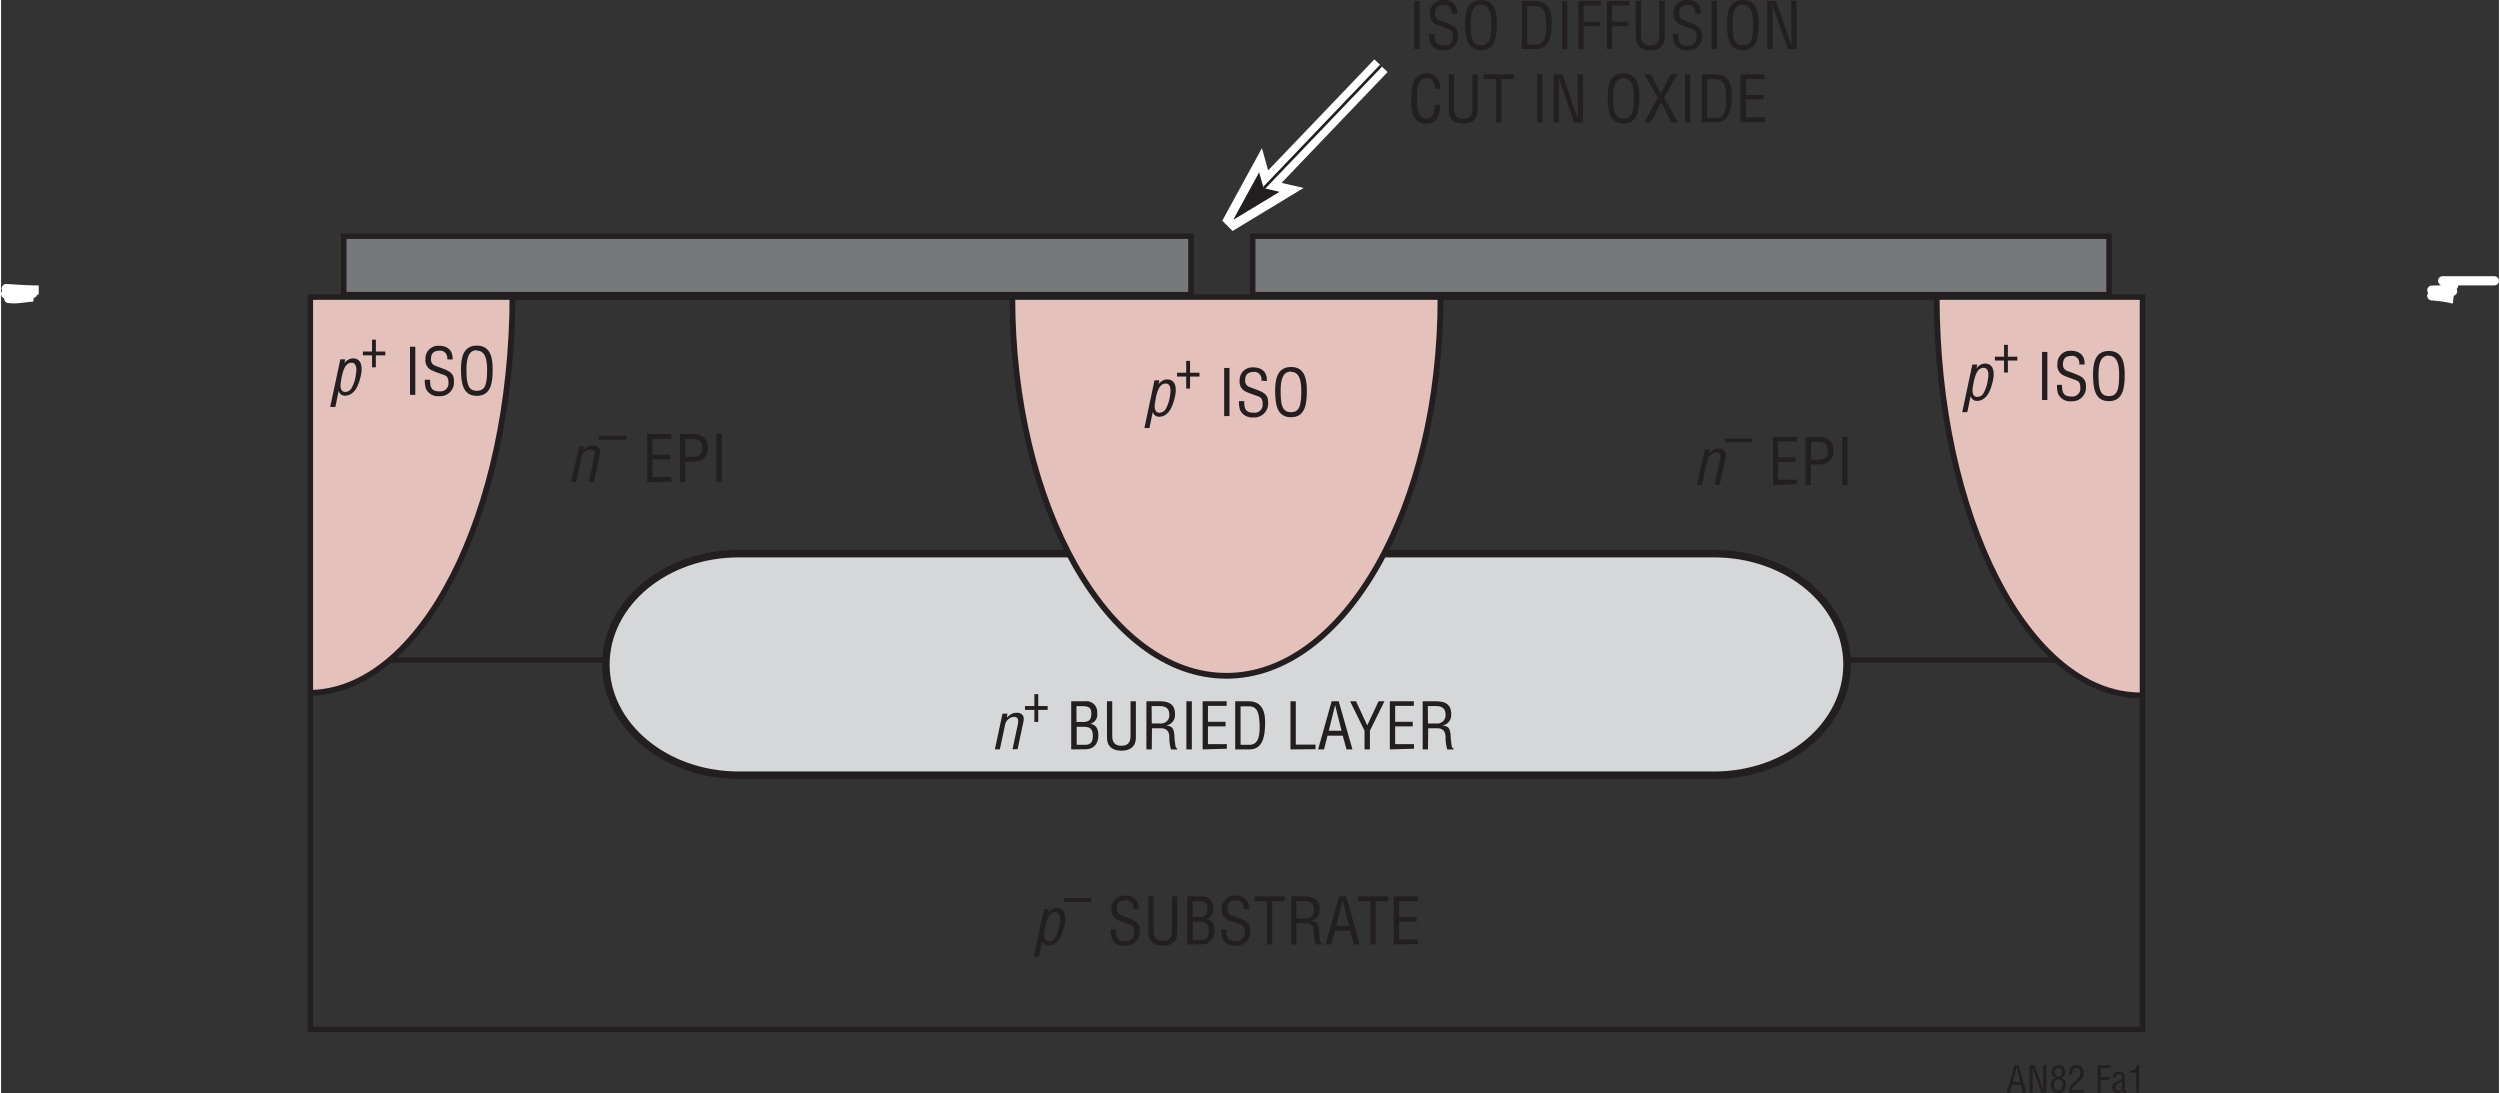<svg id="f0428855-f13b-4094-8fe2-5c01106da010" data-name="ab94475b-f3a3-4d1a-a9bf-9be7e2fa56c6" xmlns="http://www.w3.org/2000/svg" xmlns:xlink="http://www.w3.org/1999/xlink" width="7.57in" height="3.31in" viewBox="0 0 545.4 238.68"><rect x="0" y="0" width="545.4" height="238.68" fill="#333333" stroke="none"/><defs><clipPath id="b60332b8-0b71-4107-9d65-f72501482d23"><rect x="67.13" y="64.41" width="400.5" height="160" fill="none"/></clipPath></defs><title>an82 Fa1</title><line x1="75.67" y1="144.12" x2="453.41" y2="144.12" fill="none" stroke="#231f20" stroke-width="1.2"/><path d="M403.06,145.08c0,13.36-13,24.19-29,24.19h-213c-16,0-29-10.83-29-24.19s13-24.2,29-24.2H374C390.06,120.88,403.06,131.71,403.06,145.08Z" fill="#d5d7d8"/><path d="M403.06,145.08c0,13.36-13,24.19-29,24.19h-213c-16,0-29-10.83-29-24.19s13-24.2,29-24.2H374C390.06,120.88,403.06,131.71,403.06,145.08Z" fill="none" stroke="#231f20" stroke-width="1.64"/><rect x="74.83" y="51.57" width="184.98" height="12.77" fill="#77787b"/><rect x="74.83" y="51.57" width="184.98" height="12.77" fill="none" stroke="#231f20" stroke-width="1.2"/><rect x="273.29" y="51.57" width="186.98" height="12.77" fill="#77787b"/><rect x="273.29" y="51.57" width="186.98" height="12.77" fill="none" stroke="#231f20" stroke-width="1.2"/><path d="M1.13,63c2.38.15,4.71.33,7.09.33H7.59" fill="none" stroke="#fff" stroke-linecap="round" stroke-width="2"/><path d="M1,64.19c2,0,4-.16,5.93-.13" fill="none" stroke="#fff" stroke-linecap="round" stroke-width="2"/><path d="M1.66,65.17c1.88.26,3.48-.22,5.32-.32l-.25-.07" fill="none" stroke="#fff" stroke-linecap="round" stroke-width="2"/><path d="M533.1,61.31h11.3" fill="none" stroke="#fff" stroke-linecap="round" stroke-width="2"/><path d="M530.74,63.35c1.42,0,3.24-.22,4.55.25" fill="none" stroke="#fff" stroke-linecap="round" stroke-width="2"/><path d="M530.74,64.6a31.06,31.06,0,0,1,4.6.65h-.15" fill="none" stroke="#fff" stroke-linecap="round" stroke-width="2"/><path d="M533.69,62.25a12.07,12.07,0,0,1,1.8.1" fill="none" stroke="#fff" stroke-linecap="round" stroke-width="2"/><path d="M308.55,10.72V.21h1.16V10.72Z" fill="#231f20"/><path d="M316.68,3a1.61,1.61,0,0,0-1.29-1.89,1.29,1.29,0,0,0-.39,0c-1.7,0-1.88,1.07-1.88,1.88a1.38,1.38,0,0,0,1,1.43l1.66.63c2,.74,2.36,1.44,2.36,2.83A3,3,0,0,1,315.31,11a3.23,3.23,0,0,1-.44,0A2.88,2.88,0,0,1,312,9.3a5.91,5.91,0,0,1-.22-1.92H313c-.06,1.56.24,2.54,2,2.54a1.77,1.77,0,0,0,2-1.5,1.93,1.93,0,0,0,0-.34c0-1.59-.64-1.61-1.71-2-.57-.23-1.5-.52-2.06-.82A2.33,2.33,0,0,1,312,2.88,2.76,2.76,0,0,1,314.63,0h.28c1.92,0,3.1,1,3,3Z" fill="#231f20"/><path d="M323.17,0c3.07,0,3.45,2.83,3.43,5.24,0,2.91-.39,5.73-3.46,5.73s-3.43-2.82-3.46-5.73C319.68,2.83,320.05,0,323.17,0Zm-.06,1c-1.79,0-2.24,1.88-2.22,4.22,0,3,.32,4.65,2.25,4.65s2.24-1.61,2.26-4.65c0-2.29-.4-4.17-2.29-4.17Z" fill="#231f20"/><path d="M332.06,10.72V.21h2.88c3.28,0,3.73,2.66,3.65,5.25s-.59,5.26-3.44,5.26Zm1.16-1h1.86c1.71,0,2.41-1.28,2.3-4.42-.08-2.39-.42-4-2.3-4h-1.86Z" fill="#231f20"/><path d="M340.84,10.72V.21H342V10.72Z" fill="#231f20"/><path d="M344.39,10.72V.21h4.93v1h-3.77v3.5h3.51v1h-3.51v5Z" fill="#231f20"/><path d="M350.61,10.72V.21h4.93v1h-3.77v3.5h3.5v1h-3.5v5Z" fill="#231f20"/><path d="M356.92.21h1.16V7.76c0,.83.13,2.16,2,2.16s2-1.33,2-2.16V.21h1.17v8c0,1.88-1.25,2.79-3.16,2.79s-3.15-.91-3.15-2.79Z" fill="#231f20"/><path d="M369.94,3a1.61,1.61,0,0,0-1.27-1.89,1.29,1.29,0,0,0-.39,0c-1.7,0-1.88,1.07-1.88,1.88a1.38,1.38,0,0,0,1,1.43l1.66.63c2,.74,2.36,1.44,2.36,2.83A3,3,0,0,1,368.59,11a3.23,3.23,0,0,1-.44,0,2.87,2.87,0,0,1-2.87-1.67,5.91,5.91,0,0,1-.22-1.92h1.16c-.06,1.56.24,2.54,2,2.54a1.77,1.77,0,0,0,2-1.5,1.93,1.93,0,0,0,0-.34c0-1.59-.64-1.61-1.71-2-.57-.23-1.5-.52-2.06-.82a2.33,2.33,0,0,1-1.24-2.38A2.74,2.74,0,0,1,367.83,0h.3c1.92,0,3.1,1,3,3Z" fill="#231f20"/><path d="M373.5,10.72V.21h1.16V10.72Z" fill="#231f20"/><path d="M380.33,0c3.07,0,3.45,2.83,3.43,5.24,0,2.91-.39,5.73-3.46,5.73s-3.43-2.82-3.46-5.73C376.84,2.83,377.21,0,380.33,0Zm-.05,1c-1.8,0-2.25,1.88-2.23,4.22,0,3,.32,4.65,2.25,4.65s2.24-1.61,2.26-4.65c0-2.29-.44-4.17-2.28-4.17Z" fill="#231f20"/><path d="M390.89.21h1.16V10.72h-1.9L387.2,2.31a8.49,8.49,0,0,1-.39-1.58h0v10h-1.16V.21h1.89l3,8.6a11.83,11.83,0,0,1,.37,1.15h0V8.78Z" fill="#231f20"/><path d="M313.06,19.36c0-1.24-.43-2.31-1.89-2.31-2,0-2,2.87-2,4.26s-.09,4.61,2,4.61c1.39,0,1.68-1.14,1.82-2.28a2.52,2.52,0,0,1,.07-.72h1.17a2.28,2.28,0,0,1-.06.64,4,4,0,0,1-.62,2.23A2.64,2.64,0,0,1,311.27,27c-3.24,0-3.35-3.12-3.35-5.63s.35-5.34,3.34-5.34c2,0,3,1.49,3,3.36Z" fill="#231f20"/><path d="M316.1,16.21h1.16v7.55c0,.83.13,2.16,2,2.16s2-1.33,2-2.16V16.21h1.16v8c0,1.88-1.25,2.79-3.15,2.79s-3.15-.91-3.15-2.79Z" fill="#231f20"/><path d="M323.73,16.21h6.59v1.05h-2.71v9.46h-1.17V17.26h-2.71Z" fill="#231f20"/><path d="M335.39,26.72V16.21h1.16V26.72Z" fill="#231f20"/><path d="M344.23,16.21h1.16V26.72h-1.91l-2.94-8.41a8.49,8.49,0,0,1-.39-1.58h0v10H339V16.21h1.89l3,8.6a11.83,11.83,0,0,1,.37,1.15h0V24.78Z" fill="#231f20"/><path d="M354.28,16c3.07,0,3.44,2.83,3.43,5.24,0,2.91-.39,5.73-3.46,5.73s-3.43-2.82-3.46-5.73C350.79,18.83,351.15,16,354.28,16Zm-.06,1.05c-1.79,0-2.24,1.88-2.23,4.22,0,3,.33,4.65,2.26,4.65s2.24-1.61,2.26-4.65C356.52,18.93,356.07,17.05,354.22,17.05Z" fill="#231f20"/><path d="M361.74,21.32l-2.9-5.11h1.37l2.2,4.11,2.2-4.11H366l-2.88,5.11,3,5.4h-1.43l-2.23-4.4-2.27,4.4h-1.38Z" fill="#231f20"/><path d="M367.67,26.72V16.21h1.17V26.72Z" fill="#231f20"/><path d="M371.34,26.72V16.21h2.89c3.27,0,3.72,2.66,3.64,5.25s-.59,5.26-3.43,5.26Zm1.16-1h1.87c1.71,0,2.41-1.28,2.29-4.42-.08-2.39-.42-4-2.29-4H372.5Z" fill="#231f20"/><path d="M379.78,26.72V16.21H385v1.05h-4v3.48h3.83v1H381v3.88h4.12v1.05Z" fill="#231f20"/><path d="M226.62,208.85h-1.11l2.22-10.39h1.06l-.18.86h0a2.61,2.61,0,0,1,.84-.78,2.1,2.1,0,0,1,1-.29,2.06,2.06,0,0,1,.91.18,1.46,1.46,0,0,1,.6.5,2.13,2.13,0,0,1,.32.74,3.88,3.88,0,0,1,.1.9,6.66,6.66,0,0,1-.14,1.26,14.73,14.73,0,0,1-.47,1.73,7.1,7.1,0,0,1-.68,1.45,3.58,3.58,0,0,1-1,1.05,2.3,2.3,0,0,1-1.32.39,1.4,1.4,0,0,1-.88-.26,1.84,1.84,0,0,1-.53-.76h0Zm4.55-7.44a4.49,4.49,0,0,0,.06-.73,2.22,2.22,0,0,0-.25-1.1.87.87,0,0,0-.83-.42,1.41,1.41,0,0,0-.88.31,2.62,2.62,0,0,0-.61.79,5.76,5.76,0,0,0-.39,1c-.09.32-.18.68-.26,1.08v.07c-.07.35-.13.66-.17.94a4.22,4.22,0,0,0-.07.79,1.83,1.83,0,0,0,.24,1,.88.88,0,0,0,.83.38,1.54,1.54,0,0,0,1.34-.82,7.8,7.8,0,0,0,.87-2.48c0-.29.08-.55.12-.76Z" fill="#231f20"/><path d="M232.07,196.08h6v.84h-6Z" fill="#231f20"/><path d="M247.17,198.46a1.61,1.61,0,0,0-1.28-1.88,1.29,1.29,0,0,0-.39,0c-1.69,0-1.88,1.06-1.88,1.87a1.39,1.39,0,0,0,1,1.43l1.67.63c2,.74,2.35,1.44,2.35,2.83a3,3,0,0,1-2.83,3.16h-.43a2.88,2.88,0,0,1-2.88-1.66,5.91,5.91,0,0,1-.22-1.92h1.16c-.05,1.55.24,2.53,2,2.53a1.77,1.77,0,0,0,2-1.5,1.82,1.82,0,0,0,0-.33c0-1.6-.64-1.61-1.7-2-.58-.22-1.5-.52-2.06-.81a2.36,2.36,0,0,1-1.25-2.38,2.76,2.76,0,0,1,2.63-2.88h.3c1.92,0,3.09,1,3,3Z" fill="#231f20"/><path d="M250.48,195.71h1.17v7.56c0,.82.12,2.15,2,2.15s2-1.33,2-2.15v-7.56h1.16v8c0,1.87-1.25,2.78-3.15,2.78s-3.16-.91-3.16-2.78Z" fill="#231f20"/><path d="M259,206.22V195.71h3c1.91-.05,2.62,1,2.68,2.61a2,2,0,0,1-1.57,2.31h0c1.39.17,1.81,1.18,1.82,2.47a2.76,2.76,0,0,1-2.35,3.1,3.06,3.06,0,0,1-.8,0Zm1.17-6h1c1.42.07,2.24-.18,2.23-1.79,0-1.3-.48-1.68-2.24-1.65h-1Zm1.83,5c1.26,0,1.72-.6,1.72-2,0-2.08-1.33-1.94-2.52-1.94h-1v3.91Z" fill="#231f20"/><path d="M271.29,198.46a1.6,1.6,0,0,0-1.26-1.88,1.39,1.39,0,0,0-.41,0c-1.69,0-1.87,1.06-1.87,1.87a1.38,1.38,0,0,0,1,1.43l1.67.63c2,.74,2.35,1.44,2.35,2.83a3,3,0,0,1-2.83,3.16,3.23,3.23,0,0,1-.44,0,2.87,2.87,0,0,1-2.87-1.66,5.92,5.92,0,0,1-.23-1.92h1.16c-.05,1.55.24,2.53,2,2.53a1.77,1.77,0,0,0,2-1.5,1.82,1.82,0,0,0,0-.33c0-1.6-.65-1.61-1.71-2-.58-.22-1.5-.52-2.06-.81a2.36,2.36,0,0,1-1.25-2.38,2.76,2.76,0,0,1,2.63-2.88h.3c1.92,0,3.1,1,3,3Z" fill="#231f20"/><path d="M273.68,195.71h6.6v1.06h-2.72v9.45H276.4v-9.45h-2.72Z" fill="#231f20"/><path d="M282.84,206.22h-1.16V195.71h2.7c2.2,0,3.6.58,3.53,3a2.25,2.25,0,0,1-2,2.29h0c1.36.13,1.7.56,1.87,2a16.69,16.69,0,0,0,.22,2.34c0,.2.13.66.41.66v.24H287a9.31,9.31,0,0,1-.37-2.67c0-1.06-.42-2-1.79-2h-2Zm0-5.67h1.83a1.79,1.79,0,0,0,2-1.58,1.45,1.45,0,0,0,0-.36c0-1.8-1.44-1.84-2.22-1.84h-1.64Z" fill="#231f20"/><path d="M292.18,195.71h1.54l2.95,10.51h-1.29l-.82-3h-3.32l-.77,3h-1.29Zm.75.85h0l-1.39,5.58h2.77Z" fill="#231f20"/><path d="M296.26,195.71h6.6v1.06h-2.72v9.45H299v-9.45h-2.72Z" fill="#231f20"/><path d="M304.09,206.22V195.71h5.25v1.06h-4.09v3.47h3.84v1h-3.84v3.88h4.12v1Z" fill="#231f20"/><path d="M372.91,99h0a4.12,4.12,0,0,1,1-.8,2.43,2.43,0,0,1,1.12-.27,1.72,1.72,0,0,1,1.16.35,1.27,1.27,0,0,1,.41,1,4.22,4.22,0,0,1-.07.61l-1.28,6h-1.1l1.21-5.7a2.31,2.31,0,0,0,.06-.52.8.8,0,0,0-.22-.62,1,1,0,0,0-.72-.22,1.81,1.81,0,0,0-1.17.44,1.62,1.62,0,0,0-.55.61,3.59,3.59,0,0,0-.27.8l-1.1,5.21h-1.11L372,98.11h1.08Z" fill="#231f20"/><path d="M376.34,95.76h6v.84h-6Z" fill="#231f20"/><path d="M386.88,105.9V95.39h5.25v1H388v3.48h3.84v1H388v3.88h4.12v1Z" fill="#231f20"/><path d="M394,105.9V95.39h2.76a3.58,3.58,0,0,1,2.45.69,2.92,2.92,0,0,1,.86,2.24,2.83,2.83,0,0,1-1.49,2.82,8.28,8.28,0,0,1-2.71.3h-.7v4.46Zm1.17-5.51h1.13c1.6,0,2.58-.23,2.56-2s-1-1.93-2.45-1.93h-1.2Z" fill="#231f20"/><path d="M402,105.9V95.39h1.16V105.9Z" fill="#231f20"/><path d="M127.12,98.34h0a4.57,4.57,0,0,1,1-.8,2.56,2.56,0,0,1,1.12-.26,1.73,1.73,0,0,1,1.16.34,1.26,1.26,0,0,1,.4,1,2.48,2.48,0,0,1-.07.61l-1.27,6h-1.11l1.22-5.7a2.31,2.31,0,0,0,.06-.52.8.8,0,0,0-.22-.62,1,1,0,0,0-.72-.22,1.89,1.89,0,0,0-1.18.44,1.86,1.86,0,0,0-.54.61,3.77,3.77,0,0,0-.27.8l-1.1,5.21h-1.11l1.73-7.77h1.08Z" fill="#231f20"/><path d="M130.55,95.13h6V96h-6Z" fill="#231f20"/><path d="M141.08,105.27V94.76h5.26v1.06h-4.09v3.47h3.84v1h-3.84v3.88h4.12v1Z" fill="#231f20"/><path d="M148.25,105.27V94.76H151a3.58,3.58,0,0,1,2.45.69,3,3,0,0,1,.86,2.24,2.82,2.82,0,0,1-1.49,2.82,8,8,0,0,1-2.71.31h-.7v4.45Zm1.17-5.5h1.13c1.6,0,2.58-.24,2.56-2s-1.08-1.93-2.49-1.9h-1.2Z" fill="#231f20"/><path d="M156.2,105.27V94.76h1.17v10.51Z" fill="#231f20"/><line x1="275.72" y1="41.08" x2="301.3" y2="14.35" fill="none" stroke="#fff" stroke-width="4"/><polygon points="275.67 41.08 279.15 41.88 269.2 47.91 269.12 47.83 274.7 37.62 275.66 41.06 275.67 41.08" fill="#fff"/><polygon points="275.67 41.08 279.15 41.88 269.2 47.91 269.12 47.83 274.7 37.62 275.66 41.06 275.67 41.08" fill="none" stroke="#fff" stroke-miterlimit="10" stroke-width="4"/><polygon points="275.67 41.08 279.15 41.88 269.2 47.91 269.12 47.83 274.7 37.62 275.66 41.06 275.67 41.08" fill="#231f20"/><line x1="275.72" y1="41.08" x2="301.3" y2="14.35" fill="none" stroke="#231f20" stroke-width="0.6"/><g clip-path="url(#b60332b8-0b71-4107-9d65-f72501482d23)"><path d="M111.67,64.18c0,48.1-19.93,87.1-44.51,87.1s-44.52-39-44.52-87.1" fill="#e5c1bc"/><path d="M111.67,64.18c0,48.1-19.93,87.1-44.51,87.1s-44.52-39-44.52-87.1" fill="none" stroke="#231f20" stroke-width="1.26"/><path d="M511.67,64.73c0,48.1-19.93,87.1-44.51,87.1s-44.52-39-44.52-87.1" fill="#e5c1bc"/><path d="M511.67,64.73c0,48.1-19.93,87.1-44.51,87.1s-44.52-39-44.52-87.1" fill="none" stroke="#231f20" stroke-width="1.26"/><path d="M429.32,90h-1.11l2.21-10.41h1.07l-.18.87h0a2.75,2.75,0,0,1,.84-.79,2.36,2.36,0,0,1,1-.29,2.06,2.06,0,0,1,.91.18,1.46,1.46,0,0,1,.6.5,2.13,2.13,0,0,1,.32.74,3.88,3.88,0,0,1,.1.9,6.66,6.66,0,0,1-.14,1.26,14.73,14.73,0,0,1-.47,1.73,6.43,6.43,0,0,1-.69,1.45,3.4,3.4,0,0,1-1,1,2.3,2.3,0,0,1-1.32.39,1.31,1.31,0,0,1-.88-.26,1.8,1.8,0,0,1-.54-.76h0Zm4.55-7.44a6,6,0,0,0,.05-.73,2.18,2.18,0,0,0-.24-1.09.87.87,0,0,0-.83-.42,1.34,1.34,0,0,0-.88.3,2.5,2.5,0,0,0-.62.79,6,6,0,0,0-.38,1c-.09.32-.18.68-.27,1.09v.07c-.08.34-.13.65-.18.93a5.25,5.25,0,0,0-.06.79,1.92,1.92,0,0,0,.24,1,.9.9,0,0,0,.83.37,1.54,1.54,0,0,0,1.34-.82,8.32,8.32,0,0,0,.87-2.48C433.78,83.05,433.83,82.79,433.87,82.53Z" fill="#231f20"/><path d="M437.34,75.29h.84v2.59h2.06v.84h-2.06v2.62h-.84V78.72h-2v-.84h2Z" fill="#231f20"/><path d="M445.64,87.34V76.84h1.16v10.5Z" fill="#231f20"/><path d="M453.76,79.6a1.61,1.61,0,0,0-1.27-1.89,1.33,1.33,0,0,0-.4,0c-1.69,0-1.88,1.06-1.88,1.87a1.39,1.39,0,0,0,1,1.43l1.67.63c2,.75,2.35,1.45,2.35,2.83a3,3,0,0,1-2.84,3.15H452a2.87,2.87,0,0,1-2.87-1.66,5.91,5.91,0,0,1-.22-1.92H450c0,1.55.24,2.53,2,2.53a1.77,1.77,0,0,0,2-1.5,1.82,1.82,0,0,0,0-.33c0-1.6-.64-1.61-1.7-2-.58-.22-1.5-.52-2.06-.81A2.36,2.36,0,0,1,449,79.46a2.76,2.76,0,0,1,2.64-2.87,1.41,1.41,0,0,1,.29,0c1.92,0,3.09,1,3,3Z" fill="#231f20"/><path d="M460.25,76.63c3.07,0,3.45,2.83,3.44,5.23,0,2.92-.4,5.73-3.46,5.73s-3.44-2.81-3.46-5.73C456.77,79.46,457.13,76.63,460.25,76.63Zm-.05,1c-1.8,0-2.24,1.87-2.23,4.21,0,3,.32,4.65,2.26,4.65s2.24-1.61,2.25-4.65c0-2.29-.43-4.16-2.28-4.16Z" fill="#231f20"/><path d="M73,88.85H71.86l2.22-10.39h1.06l-.18.87h0a2.45,2.45,0,0,1,.84-.79,2.36,2.36,0,0,1,1-.29,2.06,2.06,0,0,1,.91.18,1.48,1.48,0,0,1,.6.51,2.17,2.17,0,0,1,.32.73,3.88,3.88,0,0,1,.1.9,5.93,5.93,0,0,1-.14,1.26,11.33,11.33,0,0,1-.47,1.73A7.1,7.1,0,0,1,77.44,85a3.4,3.4,0,0,1-1,1,2.3,2.3,0,0,1-1.32.39,1.39,1.39,0,0,1-.88-.25,1.87,1.87,0,0,1-.53-.77h0Zm4.52-7.39a4.52,4.52,0,0,0,.06-.74,2.18,2.18,0,0,0-.25-1.09.87.87,0,0,0-.83-.42,1.3,1.3,0,0,0-.88.31,2.47,2.47,0,0,0-.61.79,5.76,5.76,0,0,0-.39,1c-.09.33-.18.69-.26,1.09v.07c-.07.34-.13.65-.17.93a5.27,5.27,0,0,0-.07.79,1.83,1.83,0,0,0,.24,1,.91.91,0,0,0,.83.38,1.54,1.54,0,0,0,1.34-.83,7.8,7.8,0,0,0,.87-2.48C77.44,81.92,77.48,81.66,77.52,81.46Z" fill="#231f20"/><path d="M81,74.16h.84v2.59H83.9v.84H81.83v2.62H81V77.59H79v-.84h2Z" fill="#231f20"/><path d="M89.29,86.21V75.71h1.16v10.5Z" fill="#231f20"/><path d="M97.41,78.46a1.61,1.61,0,0,0-1.27-1.89,1.33,1.33,0,0,0-.4,0c-1.69,0-1.87,1.06-1.87,1.88a1.39,1.39,0,0,0,1,1.43l1.67.63c2,.74,2.35,1.44,2.35,2.83a3,3,0,0,1-2.83,3.16,3.23,3.23,0,0,1-.44,0,2.87,2.87,0,0,1-2.87-1.67,5.92,5.92,0,0,1-.23-1.92h1.17c-.06,1.56.23,2.54,2,2.54a1.77,1.77,0,0,0,2-1.52,1.71,1.71,0,0,0,0-.32c0-1.6-.65-1.61-1.71-2a19.13,19.13,0,0,1-2.06-.81,2.33,2.33,0,0,1-1.25-2.38,2.76,2.76,0,0,1,2.59-2.92h.33c1.92,0,3.1,1,3,3Z" fill="#231f20"/><path d="M103.91,75.46c3.06,0,3.44,2.83,3.43,5.24,0,2.91-.39,5.73-3.46,5.73s-3.43-2.82-3.46-5.73C100.42,78.33,100.78,75.46,103.91,75.46Zm-.06,1c-1.79,0-2.24,1.88-2.23,4.22,0,3,.32,4.65,2.26,4.65s2.24-1.61,2.25-4.65c0-2.22-.43-4.13-2.28-4.13Z" fill="#231f20"/><path d="M314.3,65c0,45.59-20.93,82.56-46.75,82.56s-46.74-37-46.74-82.56" fill="#e5c1bc"/><path d="M314.3,65c0,45.59-20.93,82.56-46.75,82.56s-46.74-37-46.74-82.56" fill="none" stroke="#231f20" stroke-width="1.26"/><path d="M250.74,93.46h-1.1l2.21-10.41h1.06l-.18.86h0a2.61,2.61,0,0,1,.84-.78,2.06,2.06,0,0,1,1.9-.11,1.46,1.46,0,0,1,.6.5,2.24,2.24,0,0,1,.33.74,4.58,4.58,0,0,1,.09.9,5.93,5.93,0,0,1-.14,1.26,13,13,0,0,1-.47,1.73,7.1,7.1,0,0,1-.68,1.45,3.4,3.4,0,0,1-1,1,2.3,2.3,0,0,1-1.32.39,1.4,1.4,0,0,1-.88-.26,1.84,1.84,0,0,1-.53-.76h0ZM255.29,86a4.49,4.49,0,0,0,.06-.73,2.12,2.12,0,0,0-.25-1.1.87.87,0,0,0-.83-.42,1.41,1.41,0,0,0-.88.31,2.62,2.62,0,0,0-.61.79,6.09,6.09,0,0,0-.39,1c-.09.32-.18.68-.26,1.08V87c-.07.35-.13.66-.17.93a5.29,5.29,0,0,0-.06.8,1.82,1.82,0,0,0,.23,1,.88.88,0,0,0,.83.38,1.54,1.54,0,0,0,1.34-.82,7.8,7.8,0,0,0,.87-2.48l.12-.79Z" fill="#231f20"/><path d="M258.77,78.79h.84v2.59h2.06v.84h-2.06v2.63h-.84V82.22h-2v-.84h2Z" fill="#231f20"/><path d="M267.06,90.85V80.34h1.16V90.85Z" fill="#231f20"/><path d="M275.18,83.1a1.61,1.61,0,0,0-1.27-1.89,1.29,1.29,0,0,0-.39,0c-1.7,0-1.88,1.07-1.88,1.88a1.38,1.38,0,0,0,1,1.43l1.67.63c2,.74,2.35,1.44,2.35,2.83a3,3,0,0,1-2.83,3.16h-.43a2.87,2.87,0,0,1-2.88-1.64,5.92,5.92,0,0,1-.23-1.92h1.17c-.06,1.55.23,2.53,2,2.53a1.77,1.77,0,0,0,2-1.5,1.82,1.82,0,0,0,0-.33c0-1.6-.65-1.61-1.71-2-.57-.22-1.5-.52-2.06-.81a2.36,2.36,0,0,1-1.25-2.38,2.76,2.76,0,0,1,2.63-2.88,1.5,1.5,0,0,1,.3,0c1.92,0,3.1,1,3,3Z" fill="#231f20"/><path d="M281.68,80.13c3.07,0,3.44,2.83,3.43,5.24,0,2.92-.39,5.73-3.46,5.73s-3.43-2.81-3.46-5.73C278.19,83,278.55,80.13,281.68,80.13Zm-.06,1c-1.79,0-2.24,1.88-2.23,4.22,0,3,.33,4.65,2.26,4.65s2.24-1.61,2.25-4.65c0-2.29-.43-4.17-2.28-4.17Z" fill="#231f20"/></g><rect x="67.53" y="64.87" width="400.04" height="159.89" fill="none" stroke="#231f20" stroke-width="1.2"/><path d="M219.61,156.7h0a4.12,4.12,0,0,1,1-.8,2.43,2.43,0,0,1,1.12-.27,1.72,1.72,0,0,1,1.16.35,1.27,1.27,0,0,1,.41,1,4.22,4.22,0,0,1-.07.61l-1.28,6h-1.1l1.22-5.7a4.51,4.51,0,0,0,0-.52.8.8,0,0,0-.22-.62,1,1,0,0,0-.72-.22A1.81,1.81,0,0,0,220,157a1.78,1.78,0,0,0-.55.61,3.12,3.12,0,0,0-.26.8l-1.11,5.21H217l1.65-7.79h1.08Z" fill="#231f20"/><path d="M225.62,151.57h.84v2.59h2.06V155h-2.06v2.63h-.84V155h-2.05v-.84h2.05Z" fill="#231f20"/><path d="M233.66,163.63V153.12h3a2.36,2.36,0,0,1,2.67,2.61,2,2,0,0,1-1.56,2.31h0c1.38.17,1.8,1.17,1.82,2.46,0,2.09-1.14,3.18-3.15,3.1Zm1.16-6h1c1.42.07,2.24-.18,2.23-1.79,0-1.31-.48-1.68-2.24-1.66h-1Zm1.84,5c1.26,0,1.72-.6,1.72-2,0-2.07-1.33-1.93-2.52-1.93h-1v3.91Z" fill="#231f20"/><path d="M241.46,153.12h1.16v7.55c0,.83.13,2.16,2,2.16s2-1.33,2-2.16v-7.55h1.16v8c0,1.88-1.24,2.79-3.15,2.79s-3.15-.91-3.15-2.79Z" fill="#231f20"/><path d="M251.25,163.63h-1.17V153.12h2.71c2.2,0,3.6.58,3.53,3a2.24,2.24,0,0,1-2,2.28h0c1.36.13,1.69.56,1.86,2a16.71,16.71,0,0,0,.23,2.34c0,.2.12.66.4.66v.24h-1.36a9.68,9.68,0,0,1-.36-2.68c0-1.05-.42-1.94-1.79-1.94h-2Zm0-5.67h1.83a1.79,1.79,0,0,0,2-1.58,1.45,1.45,0,0,0,0-.36c0-1.8-1.44-1.85-2.22-1.85h-1.64Z" fill="#231f20"/><path d="M258.81,163.63V153.12H260v10.51Z" fill="#231f20"/><path d="M262.36,163.63V153.12h5.25v1h-4.09v3.48h3.84v1h-3.84v3.88h4.12v1Z" fill="#231f20"/><path d="M269.47,163.63V153.12h2.89c3.28,0,3.73,2.66,3.64,5.26s-.59,5.25-3.43,5.25Zm1.17-1h1.86c1.71,0,2.41-1.28,2.3-4.41-.09-2.4-.42-4-2.3-4h-1.86Z" fill="#231f20"/><path d="M281.54,163.63V153.12h1.16v9.46H287v1Z" fill="#231f20"/><path d="M290.53,153.12h1.54l3,10.51h-1.29l-.83-3h-3.32l-.77,3h-1.29Zm.76.84h0l-1.39,5.59h2.78Z" fill="#231f20"/><path d="M298.3,158.39l2.47-5.27h1.28l-3.17,6.43v4.08h-1.17v-4.08l-3.15-6.43h1.29Z" fill="#231f20"/><path d="M303.23,163.63V153.12h5.25v1h-4.09v3.48h3.84v1h-3.84v3.88h4.12v1Z" fill="#231f20"/><path d="M311.56,163.63H310.4V153.12h2.7c2.2,0,3.6.58,3.53,3a2.24,2.24,0,0,1-2,2.28h0c1.36.13,1.7.56,1.87,2a16.69,16.69,0,0,0,.22,2.34c0,.2.12.66.41.66v.24h-1.36a9.33,9.33,0,0,1-.37-2.68c0-1.05-.42-1.94-1.79-1.94h-2Zm0-5.67h1.83a1.79,1.79,0,0,0,2-1.58,1.45,1.45,0,0,0,0-.36c0-1.8-1.44-1.85-2.22-1.85h-1.64Z" fill="#231f20"/><path d="M439.65,232.58h.88l1.69,6h-.74l-.47-1.73h-1.89l-.44,1.73h-.74Zm.44.48h0l-.79,3.19h1.58Z" fill="#231f20"/><path d="M445.91,232.58h.66v6h-1.08l-1.68-4.8a4.57,4.57,0,0,1-.23-.9h0v5.7h-.66v-6H444l1.7,4.91c.07.19.13.38.21.66h0v-5.57Z" fill="#231f20"/><path d="M448.69,235.33c-.71-.12-.95-.64-.95-1.32a1.37,1.37,0,0,1,1.3-1.44h.22a1.31,1.31,0,0,1,1.4,1.22,2.09,2.09,0,0,1,0,.25,1.15,1.15,0,0,1-.9,1.28h0a1.32,1.32,0,0,1,1.07,1.42c0,1-.44,1.93-1.6,1.93s-1.66-.68-1.66-1.84A1.44,1.44,0,0,1,448.69,235.33Zm.55,2.77c.55,0,.89-.46.89-1.27,0-.62-.24-1.16-.94-1.16s-.94.56-.94,1.17S448.45,238.1,449.24,238.1Zm0-3c.59,0,.75-.44.75-1s-.16-.93-.76-.93-.78.37-.78.91.21,1,.77,1Z" fill="#231f20"/><path d="M452.66,237.11a1.1,1.1,0,0,0-.43.87h2.54v.6h-3.23a3.65,3.65,0,0,1,.24-1.3,2.27,2.27,0,0,1,.47-.6l1.15-1.1a1.56,1.56,0,0,0,.62-1.34c0-.61-.21-1.06-.89-1.06s-.89.81-.88,1.44h-.66v-.37a1.93,1.93,0,0,1,.38-1.2,1.57,1.57,0,0,1,1.2-.47,1.48,1.48,0,0,1,1.55,1.41,1.15,1.15,0,0,1,0,.26,2.27,2.27,0,0,1-1,1.87Z" fill="#231f20"/><path d="M457.78,238.58v-6h2.82v.6h-2.15v2h2v.6h-2v2.83Z" fill="#231f20"/><path d="M464.08,238.58h-.15c-.53,0-.73,0-.8-.63h0a1.12,1.12,0,0,1-1,.72c-.88,0-1.14-.5-1.14-1.3a1.14,1.14,0,0,1,.64-1.08c.36-.16,1.26-.5,1.34-.56a.77.77,0,0,0,.12-.51c0-.51-.2-.7-.71-.7s-.65.26-.65.78h-.56c0-.92.42-1.32,1.32-1.32a1.06,1.06,0,0,1,1.2.9.81.81,0,0,1,0,.31v2.55c0,.11,0,.27.12.34h.27Zm-1-2.4c-.31.18-.67.32-1,.48a.8.8,0,0,0-.39.77c0,.45.11.73.62.73a.8.8,0,0,0,.77-.84v-1.14Z" fill="#231f20"/><path d="M466.17,234.21h-1.28v-.52c.85,0,1.32-.17,1.42-1.11h.52v6h-.66Z" fill="#231f20"/></svg>